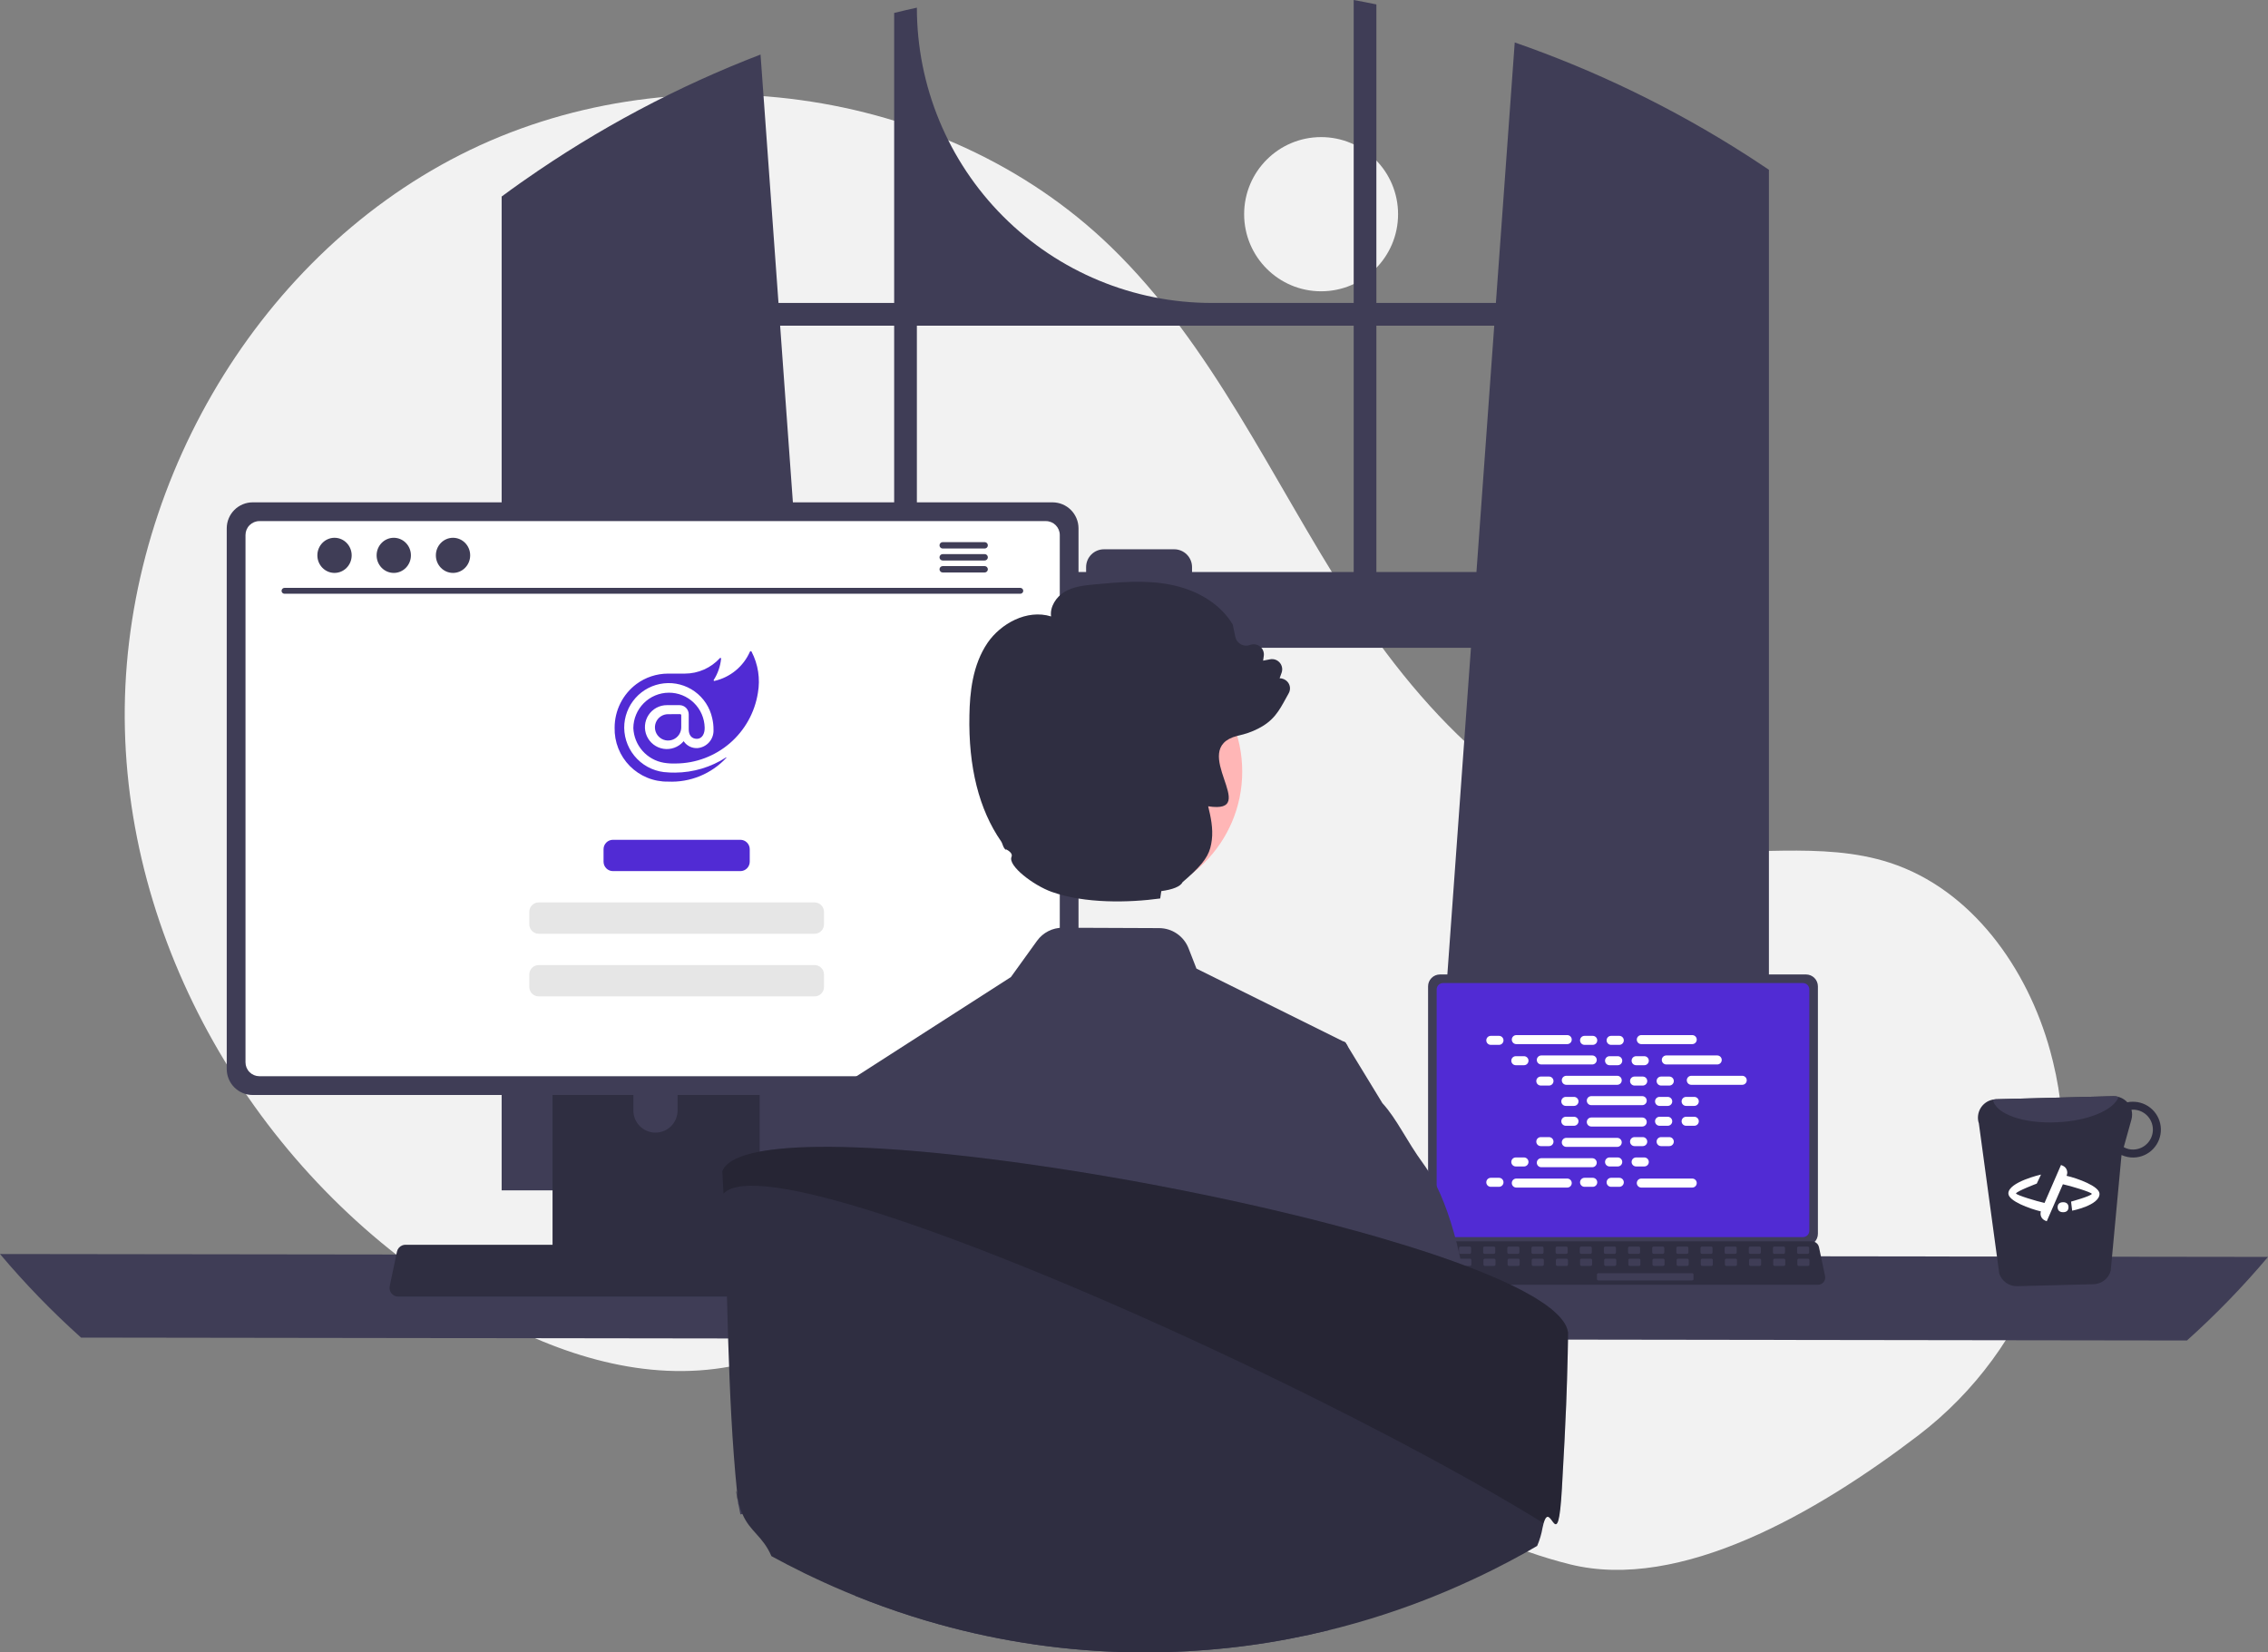 <svg width="700" height="510" viewBox="0 0 700 510" fill="none" xmlns="http://www.w3.org/2000/svg">
<rect x="0" y="0" width="700" height="510" fill="#808080" stroke="none"/>
<g clip-path="url(#clip0_1310_1755)">
<path d="M407.749 89.906C420.868 89.906 431.503 79.252 431.503 66.11C431.503 52.968 420.868 42.315 407.749 42.315C394.629 42.315 383.994 52.968 383.994 66.11C383.994 79.252 394.629 89.906 407.749 89.906Z" fill="#F2F2F2"/>
<path d="M592.02 443.065C627.328 416.125 644.193 370.855 633.635 327.67C633.373 326.597 633.096 325.526 632.804 324.458C625.805 298.824 608.488 274.461 583.25 266.27C562.059 259.392 538.928 264.681 516.82 261.946C473.422 256.577 439.775 221.402 416.101 184.572C392.427 147.743 374.232 106.517 342.774 76.091C290.921 25.938 206.335 15.14 142.044 47.786C77.753 80.432 36.8 152.859 38.547 225.043C40.294 297.226 83.071 366.238 145.194 402.853C168.016 416.304 194.412 425.833 220.68 422.499C243.473 419.606 264.184 407.337 286.87 403.695C322.537 397.968 357.977 414.123 388.827 432.948C419.676 451.772 449.475 474.086 484.531 482.813C518.571 491.287 560.742 466.93 592.02 443.065Z" fill="#F2F2F2"/>
<path d="M541.29 49.302C540.516 48.785 539.733 48.294 538.959 47.795C516.585 33.461 492.604 21.816 467.511 13.101L461.693 93.505H424.807V1.364C422.485 0.882 420.146 0.428 417.806 0V93.505H373.972C349.842 93.505 326.699 83.903 309.636 66.81C292.573 49.717 282.987 26.535 282.987 2.362V2.362C280.638 2.87 278.308 3.413 275.977 3.993V93.505H240.275L234.732 16.835C208.945 26.742 184.464 39.77 161.834 55.629C161.442 55.897 161.051 56.173 160.668 56.44C158.702 57.822 156.763 59.23 154.832 60.656V367.4H260.052L258.192 341.6L247.961 199.942H453.997L443.766 341.6L441.907 367.4H545.961V52.403C544.413 51.351 542.856 50.318 541.29 49.302ZM275.977 176.548H246.271L240.782 100.528H275.977V176.548ZM417.806 176.548H367.914V175.042C367.914 174.318 367.771 173.601 367.495 172.932C367.218 172.263 366.812 171.656 366.3 171.144C365.789 170.633 365.182 170.227 364.514 169.951C363.846 169.675 363.13 169.533 362.407 169.534H340.717C339.995 169.534 339.28 169.676 338.613 169.953C337.945 170.23 337.339 170.635 336.829 171.147C336.318 171.658 335.913 172.266 335.637 172.934C335.361 173.602 335.219 174.319 335.219 175.042V176.548H282.987V100.528H417.806V176.548ZM424.807 176.548V100.528H461.186L455.696 176.548H424.807Z" fill="#3F3D56"/>
<path d="M0 387.043C7.729 396.217 16.088 404.838 25.017 412.843L674.983 413.735C683.912 405.729 692.271 397.108 700 387.934L0 387.043Z" fill="#3F3D56"/>
<path d="M440.763 304.429V380.809C440.763 381.782 441.15 382.715 441.837 383.403C442.524 384.092 443.456 384.479 444.427 384.48H557.418C558.389 384.479 559.321 384.092 560.008 383.403C560.695 382.715 561.081 381.782 561.082 380.809V304.429C561.08 303.456 560.693 302.524 560.006 301.837C559.319 301.15 558.389 300.763 557.418 300.762H444.427C443.456 300.763 442.526 301.15 441.839 301.837C441.152 302.524 440.765 303.456 440.763 304.429Z" fill="#3F3D56"/>
<path d="M443.413 305.378V379.866C443.414 380.386 443.621 380.884 443.988 381.252C444.355 381.62 444.852 381.827 445.372 381.827H556.477C556.996 381.827 557.494 381.62 557.861 381.252C558.228 380.884 558.434 380.386 558.435 379.866V305.378C558.435 304.857 558.229 304.358 557.862 303.989C557.495 303.621 556.997 303.413 556.477 303.412H445.372C444.852 303.413 444.354 303.621 443.987 303.989C443.619 304.358 443.413 304.857 443.413 305.378Z" fill="#512BD4"/>
<path d="M438.4 395.705C438.607 395.965 438.87 396.175 439.17 396.318C439.469 396.462 439.797 396.536 440.129 396.534H561.115C561.446 396.533 561.773 396.459 562.071 396.316C562.37 396.174 562.633 395.966 562.841 395.709C563.05 395.451 563.198 395.15 563.276 394.828C563.354 394.506 563.359 394.171 563.291 393.846L561.413 384.91C561.335 384.546 561.168 384.206 560.926 383.923C560.684 383.64 560.375 383.423 560.027 383.29C559.775 383.191 559.507 383.14 559.237 383.141H442C441.729 383.14 441.461 383.191 441.21 383.29C440.862 383.423 440.553 383.64 440.311 383.923C440.069 384.206 439.901 384.546 439.823 384.91L437.945 393.846C437.879 394.171 437.885 394.506 437.963 394.827C438.042 395.149 438.191 395.449 438.4 395.705Z" fill="#2F2E41"/>
<path d="M555.086 386.988H557.944C558.184 386.988 558.378 386.794 558.378 386.553V385.184C558.378 384.943 558.184 384.749 557.944 384.749H555.086C554.846 384.749 554.652 384.943 554.652 385.184V386.553C554.652 386.794 554.846 386.988 555.086 386.988Z" fill="#3F3D56"/>
<path d="M547.633 386.988H550.49C550.73 386.988 550.925 386.794 550.925 386.553V385.184C550.925 384.943 550.73 384.749 550.49 384.749H547.633C547.393 384.749 547.198 384.943 547.198 385.184V386.553C547.198 386.794 547.393 386.988 547.633 386.988Z" fill="#3F3D56"/>
<path d="M540.181 386.988H543.038C543.278 386.988 543.473 386.794 543.473 386.553V385.184C543.473 384.943 543.278 384.749 543.038 384.749H540.181C539.941 384.749 539.746 384.943 539.746 385.184V386.553C539.746 386.794 539.941 386.988 540.181 386.988Z" fill="#3F3D56"/>
<path d="M532.728 386.988H535.585C535.825 386.988 536.02 386.794 536.02 386.553V385.184C536.02 384.943 535.825 384.749 535.585 384.749H532.728C532.488 384.749 532.293 384.943 532.293 385.184V386.553C532.293 386.794 532.488 386.988 532.728 386.988Z" fill="#3F3D56"/>
<path d="M525.275 386.988H528.133C528.373 386.988 528.567 386.794 528.567 386.553V385.184C528.567 384.943 528.373 384.749 528.133 384.749H525.275C525.036 384.749 524.841 384.943 524.841 385.184V386.553C524.841 386.794 525.036 386.988 525.275 386.988Z" fill="#3F3D56"/>
<path d="M517.822 386.988H520.68C520.92 386.988 521.114 386.794 521.114 386.553V385.184C521.114 384.943 520.92 384.749 520.68 384.749H517.822C517.582 384.749 517.388 384.943 517.388 385.184V386.553C517.388 386.794 517.582 386.988 517.822 386.988Z" fill="#3F3D56"/>
<path d="M510.37 386.988H513.228C513.468 386.988 513.662 386.794 513.662 386.553V385.184C513.662 384.943 513.468 384.749 513.228 384.749H510.37C510.13 384.749 509.936 384.943 509.936 385.184V386.553C509.936 386.794 510.13 386.988 510.37 386.988Z" fill="#3F3D56"/>
<path d="M502.917 386.988H505.775C506.015 386.988 506.209 386.794 506.209 386.553V385.184C506.209 384.943 506.015 384.749 505.775 384.749H502.917C502.677 384.749 502.483 384.943 502.483 385.184V386.553C502.483 386.794 502.677 386.988 502.917 386.988Z" fill="#3F3D56"/>
<path d="M495.465 386.988H498.323C498.562 386.988 498.757 386.794 498.757 386.553V385.184C498.757 384.943 498.562 384.749 498.323 384.749H495.465C495.225 384.749 495.031 384.943 495.031 385.184V386.553C495.031 386.794 495.225 386.988 495.465 386.988Z" fill="#3F3D56"/>
<path d="M488.012 386.988H490.869C491.109 386.988 491.304 386.794 491.304 386.553V385.184C491.304 384.943 491.109 384.749 490.869 384.749H488.012C487.772 384.749 487.577 384.943 487.577 385.184V386.553C487.577 386.794 487.772 386.988 488.012 386.988Z" fill="#3F3D56"/>
<path d="M480.56 386.988H483.417C483.657 386.988 483.852 386.794 483.852 386.553V385.184C483.852 384.943 483.657 384.749 483.417 384.749H480.56C480.32 384.749 480.125 384.943 480.125 385.184V386.553C480.125 386.794 480.32 386.988 480.56 386.988Z" fill="#3F3D56"/>
<path d="M473.106 386.988H475.964C476.204 386.988 476.398 386.794 476.398 386.553V385.184C476.398 384.943 476.204 384.749 475.964 384.749H473.106C472.867 384.749 472.672 384.943 472.672 385.184V386.553C472.672 386.794 472.867 386.988 473.106 386.988Z" fill="#3F3D56"/>
<path d="M465.653 386.988H468.511C468.751 386.988 468.945 386.794 468.945 386.553V385.184C468.945 384.943 468.751 384.749 468.511 384.749H465.653C465.413 384.749 465.219 384.943 465.219 385.184V386.553C465.219 386.794 465.413 386.988 465.653 386.988Z" fill="#3F3D56"/>
<path d="M458.201 386.988H461.059C461.299 386.988 461.493 386.794 461.493 386.553V385.184C461.493 384.943 461.299 384.749 461.059 384.749H458.201C457.961 384.749 457.767 384.943 457.767 385.184V386.553C457.767 386.794 457.961 386.988 458.201 386.988Z" fill="#3F3D56"/>
<path d="M450.749 386.988H453.607C453.847 386.988 454.041 386.794 454.041 386.553V385.184C454.041 384.943 453.847 384.749 453.607 384.749H450.749C450.509 384.749 450.315 384.943 450.315 385.184V386.553C450.315 386.794 450.509 386.988 450.749 386.988Z" fill="#3F3D56"/>
<path d="M443.296 386.988H446.154C446.393 386.988 446.588 386.794 446.588 386.553V385.184C446.588 384.943 446.393 384.749 446.154 384.749H443.296C443.056 384.749 442.862 384.943 442.862 385.184V386.553C442.862 386.794 443.056 386.988 443.296 386.988Z" fill="#3F3D56"/>
<path d="M555.174 390.723H558.031C558.271 390.723 558.466 390.528 558.466 390.288V388.918C558.466 388.678 558.271 388.483 558.031 388.483H555.174C554.934 388.483 554.739 388.678 554.739 388.918V390.288C554.739 390.528 554.934 390.723 555.174 390.723Z" fill="#3F3D56"/>
<path d="M547.721 390.723H550.578C550.818 390.723 551.013 390.528 551.013 390.288V388.918C551.013 388.678 550.818 388.483 550.578 388.483H547.721C547.481 388.483 547.286 388.678 547.286 388.918V390.288C547.286 390.528 547.481 390.723 547.721 390.723Z" fill="#3F3D56"/>
<path d="M540.269 390.723H543.126C543.366 390.723 543.561 390.528 543.561 390.288V388.918C543.561 388.678 543.366 388.483 543.126 388.483H540.269C540.029 388.483 539.834 388.678 539.834 388.918V390.288C539.834 390.528 540.029 390.723 540.269 390.723Z" fill="#3F3D56"/>
<path d="M532.815 390.723H535.673C535.913 390.723 536.107 390.528 536.107 390.288V388.918C536.107 388.678 535.913 388.483 535.673 388.483H532.815C532.576 388.483 532.381 388.678 532.381 388.918V390.288C532.381 390.528 532.576 390.723 532.815 390.723Z" fill="#3F3D56"/>
<path d="M525.363 390.723H528.221C528.461 390.723 528.655 390.528 528.655 390.288V388.918C528.655 388.678 528.461 388.483 528.221 388.483H525.363C525.123 388.483 524.929 388.678 524.929 388.918V390.288C524.929 390.528 525.123 390.723 525.363 390.723Z" fill="#3F3D56"/>
<path d="M517.91 390.723H520.768C521.008 390.723 521.202 390.528 521.202 390.288V388.918C521.202 388.678 521.008 388.483 520.768 388.483H517.91C517.67 388.483 517.476 388.678 517.476 388.918V390.288C517.476 390.528 517.67 390.723 517.91 390.723Z" fill="#3F3D56"/>
<path d="M510.458 390.723H513.316C513.556 390.723 513.75 390.528 513.75 390.288V388.918C513.75 388.678 513.556 388.483 513.316 388.483H510.458C510.218 388.483 510.024 388.678 510.024 388.918V390.288C510.024 390.528 510.218 390.723 510.458 390.723Z" fill="#3F3D56"/>
<path d="M503.005 390.723H505.863C506.102 390.723 506.297 390.528 506.297 390.288V388.918C506.297 388.678 506.102 388.483 505.863 388.483H503.005C502.765 388.483 502.571 388.678 502.571 388.918V390.288C502.571 390.528 502.765 390.723 503.005 390.723Z" fill="#3F3D56"/>
<path d="M495.553 390.723H498.41C498.65 390.723 498.845 390.528 498.845 390.288V388.918C498.845 388.678 498.65 388.483 498.41 388.483H495.553C495.313 388.483 495.118 388.678 495.118 388.918V390.288C495.118 390.528 495.313 390.723 495.553 390.723Z" fill="#3F3D56"/>
<path d="M488.1 390.723H490.957C491.197 390.723 491.392 390.528 491.392 390.288V388.918C491.392 388.678 491.197 388.483 490.957 388.483H488.1C487.86 388.483 487.665 388.678 487.665 388.918V390.288C487.665 390.528 487.86 390.723 488.1 390.723Z" fill="#3F3D56"/>
<path d="M480.647 390.723H483.505C483.745 390.723 483.939 390.528 483.939 390.288V388.918C483.939 388.678 483.745 388.483 483.505 388.483H480.647C480.408 388.483 480.213 388.678 480.213 388.918V390.288C480.213 390.528 480.408 390.723 480.647 390.723Z" fill="#3F3D56"/>
<path d="M473.194 390.723H476.052C476.292 390.723 476.486 390.528 476.486 390.288V388.918C476.486 388.678 476.292 388.483 476.052 388.483H473.194C472.954 388.483 472.76 388.678 472.76 388.918V390.288C472.76 390.528 472.954 390.723 473.194 390.723Z" fill="#3F3D56"/>
<path d="M465.742 390.723H468.6C468.84 390.723 469.034 390.528 469.034 390.288V388.918C469.034 388.678 468.84 388.483 468.6 388.483H465.742C465.502 388.483 465.308 388.678 465.308 388.918V390.288C465.308 390.528 465.502 390.723 465.742 390.723Z" fill="#3F3D56"/>
<path d="M458.289 390.723H461.147C461.387 390.723 461.581 390.528 461.581 390.288V388.918C461.581 388.678 461.387 388.483 461.147 388.483H458.289C458.049 388.483 457.855 388.678 457.855 388.918V390.288C457.855 390.528 458.049 390.723 458.289 390.723Z" fill="#3F3D56"/>
<path d="M450.837 390.723H453.695C453.934 390.723 454.129 390.528 454.129 390.288V388.918C454.129 388.678 453.934 388.483 453.695 388.483H450.837C450.597 388.483 450.403 388.678 450.403 388.918V390.288C450.403 390.528 450.597 390.723 450.837 390.723Z" fill="#3F3D56"/>
<path d="M443.384 390.723H446.241C446.481 390.723 446.676 390.528 446.676 390.288V388.918C446.676 388.678 446.481 388.483 446.241 388.483H443.384C443.144 388.483 442.949 388.678 442.949 388.918V390.288C442.949 390.528 443.144 390.723 443.384 390.723Z" fill="#3F3D56"/>
<path d="M493.317 395.201H522.259C522.499 395.201 522.693 395.006 522.693 394.766V393.397C522.693 393.156 522.499 392.961 522.259 392.961H493.317C493.077 392.961 492.883 393.156 492.883 393.397V394.766C492.883 395.006 493.077 395.201 493.317 395.201Z" fill="#3F3D56"/>
<path d="M462.653 319.709H460.123C459.356 319.709 458.734 320.332 458.734 321.1C458.734 321.869 459.356 322.491 460.123 322.491H462.653C463.42 322.491 464.042 321.869 464.042 321.1C464.042 320.332 463.42 319.709 462.653 319.709Z" fill="white"/>
<path d="M491.588 319.709H489.058C488.291 319.709 487.669 320.332 487.669 321.1C487.669 321.869 488.291 322.491 489.058 322.491H491.588C492.355 322.491 492.977 321.869 492.977 321.1C492.977 320.332 492.355 319.709 491.588 319.709Z" fill="white"/>
<path d="M499.786 319.709H497.256C496.489 319.709 495.867 320.332 495.867 321.1C495.867 321.869 496.489 322.491 497.256 322.491H499.786C500.553 322.491 501.175 321.869 501.175 321.1C501.175 320.332 500.553 319.709 499.786 319.709Z" fill="white"/>
<path d="M483.718 319.477H467.994C467.227 319.477 466.605 320.099 466.605 320.868C466.605 321.636 467.227 322.259 467.994 322.259H483.718C484.485 322.259 485.107 321.636 485.107 320.868C485.107 320.099 484.485 319.477 483.718 319.477Z" fill="white"/>
<path d="M522.297 319.477H506.573C505.806 319.477 505.185 320.099 505.185 320.868C505.185 321.636 505.806 322.259 506.573 322.259H522.297C523.064 322.259 523.686 321.636 523.686 320.868C523.686 320.099 523.064 319.477 522.297 319.477Z" fill="white"/>
<path d="M470.369 325.988H467.839C467.072 325.988 466.45 326.611 466.45 327.38C466.45 328.148 467.072 328.771 467.839 328.771H470.369C471.136 328.771 471.758 328.148 471.758 327.38C471.758 326.611 471.136 325.988 470.369 325.988Z" fill="white"/>
<path d="M499.304 325.988H496.774C496.007 325.988 495.385 326.611 495.385 327.38C495.385 328.148 496.007 328.771 496.774 328.771H499.304C500.071 328.771 500.692 328.148 500.692 327.38C500.692 326.611 500.071 325.988 499.304 325.988Z" fill="white"/>
<path d="M507.502 325.988H504.972C504.205 325.988 503.583 326.611 503.583 327.38C503.583 328.148 504.205 328.771 504.972 328.771H507.502C508.269 328.771 508.891 328.148 508.891 327.38C508.891 326.611 508.269 325.988 507.502 325.988Z" fill="white"/>
<path d="M491.434 325.758H475.71C474.943 325.758 474.321 326.381 474.321 327.149C474.321 327.917 474.943 328.54 475.71 328.54H491.434C492.201 328.54 492.823 327.917 492.823 327.149C492.823 326.381 492.201 325.758 491.434 325.758Z" fill="white"/>
<path d="M530.013 325.758H514.289C513.522 325.758 512.9 326.381 512.9 327.149C512.9 327.917 513.522 328.54 514.289 328.54H530.013C530.78 328.54 531.402 327.917 531.402 327.149C531.402 326.381 530.78 325.758 530.013 325.758Z" fill="white"/>
<path d="M478.086 332.27H475.556C474.789 332.27 474.167 332.892 474.167 333.661C474.167 334.429 474.789 335.052 475.556 335.052H478.086C478.853 335.052 479.475 334.429 479.475 333.661C479.475 332.892 478.853 332.27 478.086 332.27Z" fill="white"/>
<path d="M507.019 332.27H504.489C503.722 332.27 503.101 332.892 503.101 333.661C503.101 334.429 503.722 335.052 504.489 335.052H507.019C507.786 335.052 508.408 334.429 508.408 333.661C508.408 332.892 507.786 332.27 507.019 332.27Z" fill="white"/>
<path d="M515.218 332.27H512.688C511.921 332.27 511.299 332.892 511.299 333.661C511.299 334.429 511.921 335.052 512.688 335.052H515.218C515.985 335.052 516.606 334.429 516.606 333.661C516.606 332.892 515.985 332.27 515.218 332.27Z" fill="white"/>
<path d="M499.15 332.037H483.426C482.659 332.037 482.037 332.66 482.037 333.428C482.037 334.197 482.659 334.82 483.426 334.82H499.15C499.917 334.82 500.538 334.197 500.538 333.428C500.538 332.66 499.917 332.037 499.15 332.037Z" fill="white"/>
<path d="M537.729 332.037H522.005C521.238 332.037 520.616 332.66 520.616 333.428C520.616 334.197 521.238 334.82 522.005 334.82H537.729C538.496 334.82 539.118 334.197 539.118 333.428C539.118 332.66 538.496 332.037 537.729 332.037Z" fill="white"/>
<path d="M485.802 338.549H483.272C482.505 338.549 481.883 339.172 481.883 339.94C481.883 340.708 482.505 341.331 483.272 341.331H485.802C486.569 341.331 487.19 340.708 487.19 339.94C487.19 339.172 486.569 338.549 485.802 338.549Z" fill="white"/>
<path d="M514.735 338.549H512.205C511.438 338.549 510.816 339.172 510.816 339.94C510.816 340.708 511.438 341.331 512.205 341.331H514.735C515.502 341.331 516.124 340.708 516.124 339.94C516.124 339.172 515.502 338.549 514.735 338.549Z" fill="white"/>
<path d="M522.933 338.549H520.403C519.636 338.549 519.015 339.172 519.015 339.94C519.015 340.708 519.636 341.331 520.403 341.331H522.933C523.7 341.331 524.322 340.708 524.322 339.94C524.322 339.172 523.7 338.549 522.933 338.549Z" fill="white"/>
<path d="M506.866 338.316H491.142C490.375 338.316 489.753 338.939 489.753 339.708C489.753 340.476 490.375 341.099 491.142 341.099H506.866C507.633 341.099 508.254 340.476 508.254 339.708C508.254 338.939 507.633 338.316 506.866 338.316Z" fill="white"/>
<path d="M491.588 363.521H489.058C488.291 363.521 487.669 364.144 487.669 364.913C487.669 365.681 488.291 366.304 489.058 366.304H491.588C492.355 366.304 492.977 365.681 492.977 364.913C492.977 364.144 492.355 363.521 491.588 363.521Z" fill="white"/>
<path d="M499.786 363.521H497.256C496.489 363.521 495.867 364.144 495.867 364.913C495.867 365.681 496.489 366.304 497.256 366.304H499.786C500.553 366.304 501.175 365.681 501.175 364.913C501.175 364.144 500.553 363.521 499.786 363.521Z" fill="white"/>
<path d="M522.297 363.754H506.573C505.806 363.754 505.185 364.377 505.185 365.145C505.185 365.914 505.806 366.536 506.573 366.536H522.297C523.064 366.536 523.686 365.914 523.686 365.145C523.686 364.377 523.064 363.754 522.297 363.754Z" fill="white"/>
<path d="M462.653 363.521H460.123C459.356 363.521 458.734 364.144 458.734 364.913C458.734 365.681 459.356 366.304 460.123 366.304H462.653C463.42 366.304 464.042 365.681 464.042 364.913C464.042 364.144 463.42 363.521 462.653 363.521Z" fill="white"/>
<path d="M483.718 363.754H467.994C467.227 363.754 466.605 364.377 466.605 365.145C466.605 365.914 467.227 366.536 467.994 366.536H483.718C484.485 366.536 485.107 365.914 485.107 365.145C485.107 364.377 484.485 363.754 483.718 363.754Z" fill="white"/>
<path d="M470.369 357.24H467.839C467.072 357.24 466.45 357.863 466.45 358.631C466.45 359.4 467.072 360.023 467.839 360.023H470.369C471.136 360.023 471.758 359.4 471.758 358.631C471.758 357.863 471.136 357.24 470.369 357.24Z" fill="white"/>
<path d="M499.304 357.24H496.774C496.007 357.24 495.385 357.863 495.385 358.631C495.385 359.4 496.007 360.023 496.774 360.023H499.304C500.071 360.023 500.692 359.4 500.692 358.631C500.692 357.863 500.071 357.24 499.304 357.24Z" fill="white"/>
<path d="M507.502 357.24H504.972C504.205 357.24 503.583 357.863 503.583 358.631C503.583 359.4 504.205 360.023 504.972 360.023H507.502C508.269 360.023 508.891 359.4 508.891 358.631C508.891 357.863 508.269 357.24 507.502 357.24Z" fill="white"/>
<path d="M491.434 357.473H475.71C474.943 357.473 474.321 358.096 474.321 358.864C474.321 359.632 474.943 360.255 475.71 360.255H491.434C492.201 360.255 492.823 359.632 492.823 358.864C492.823 358.096 492.201 357.473 491.434 357.473Z" fill="white"/>
<path d="M478.086 350.961H475.556C474.789 350.961 474.167 351.584 474.167 352.352C474.167 353.121 474.789 353.743 475.556 353.743H478.086C478.853 353.743 479.475 353.121 479.475 352.352C479.475 351.584 478.853 350.961 478.086 350.961Z" fill="white"/>
<path d="M507.019 350.961H504.489C503.722 350.961 503.101 351.584 503.101 352.352C503.101 353.121 503.722 353.743 504.489 353.743H507.019C507.786 353.743 508.408 353.121 508.408 352.352C508.408 351.584 507.786 350.961 507.019 350.961Z" fill="white"/>
<path d="M515.218 350.961H512.688C511.921 350.961 511.299 351.584 511.299 352.352C511.299 353.121 511.921 353.743 512.688 353.743H515.218C515.985 353.743 516.606 353.121 516.606 352.352C516.606 351.584 515.985 350.961 515.218 350.961Z" fill="white"/>
<path d="M499.15 351.193H483.426C482.659 351.193 482.037 351.816 482.037 352.585C482.037 353.353 482.659 353.976 483.426 353.976H499.15C499.917 353.976 500.538 353.353 500.538 352.585C500.538 351.816 499.917 351.193 499.15 351.193Z" fill="white"/>
<path d="M485.802 344.682H483.272C482.505 344.682 481.883 345.305 481.883 346.073C481.883 346.841 482.505 347.464 483.272 347.464H485.802C486.569 347.464 487.19 346.841 487.19 346.073C487.19 345.305 486.569 344.682 485.802 344.682Z" fill="white"/>
<path d="M514.735 344.682H512.205C511.438 344.682 510.816 345.305 510.816 346.073C510.816 346.841 511.438 347.464 512.205 347.464H514.735C515.502 347.464 516.124 346.841 516.124 346.073C516.124 345.305 515.502 344.682 514.735 344.682Z" fill="white"/>
<path d="M522.933 344.682H520.403C519.636 344.682 519.015 345.305 519.015 346.073C519.015 346.841 519.636 347.464 520.403 347.464H522.933C523.7 347.464 524.322 346.841 524.322 346.073C524.322 345.305 523.7 344.682 522.933 344.682Z" fill="white"/>
<path d="M506.866 344.912H491.142C490.375 344.912 489.753 345.535 489.753 346.303C489.753 347.072 490.375 347.695 491.142 347.695H506.866C507.633 347.695 508.254 347.072 508.254 346.303C508.254 345.535 507.633 344.912 506.866 344.912Z" fill="white"/>
<path d="M170.538 300.765V392.168H234.46V300.765C234.461 300.108 234.252 299.468 233.863 298.938C233.473 298.409 232.925 298.018 232.298 297.824C232.003 297.727 231.693 297.678 231.382 297.682H173.625C173.22 297.681 172.819 297.76 172.445 297.915C172.071 298.069 171.73 298.296 171.444 298.583C171.157 298.869 170.929 299.209 170.774 299.584C170.619 299.958 170.538 300.36 170.538 300.765ZM195.484 332.171C195.501 330.37 196.227 328.647 197.505 327.379C198.783 326.111 200.509 325.399 202.308 325.399C204.107 325.399 205.833 326.111 207.111 327.379C208.388 328.647 209.115 330.37 209.131 332.171V342.777C209.122 344.584 208.399 346.313 207.121 347.588C205.842 348.862 204.111 349.578 202.308 349.578C200.504 349.578 198.774 348.862 197.495 347.588C196.216 346.313 195.493 344.584 195.484 342.777V332.171Z" fill="#2F2E41"/>
<path d="M170.343 389.244V398.058C170.344 398.515 170.525 398.952 170.847 399.276C171.168 399.6 171.604 399.783 172.06 399.787H232.939C233.395 399.785 233.832 399.602 234.154 399.278C234.476 398.954 234.656 398.515 234.656 398.058V389.244H170.343Z" fill="#3F3D56"/>
<path d="M69.981 163.057V329.944C69.982 332.071 70.826 334.11 72.328 335.614C73.829 337.118 75.864 337.963 77.987 337.965H324.867C326.99 337.963 329.026 337.118 330.527 335.614C332.028 334.11 332.872 332.071 332.874 329.944V163.057C332.869 160.932 332.024 158.896 330.523 157.394C329.022 155.892 326.988 155.048 324.867 155.045H77.987C75.866 155.048 73.832 155.892 72.332 157.394C70.831 158.896 69.986 160.932 69.981 163.057Z" fill="#3F3D56"/>
<path d="M75.772 165.132V327.884C75.774 329.02 76.226 330.109 77.028 330.913C77.83 331.716 78.917 332.168 80.052 332.17H322.812C323.947 332.168 325.034 331.716 325.836 330.913C326.638 330.109 327.09 329.02 327.092 327.884V165.132C327.092 163.994 326.641 162.903 325.839 162.097C325.037 161.292 323.948 160.838 322.812 160.836H80.052C78.916 160.838 77.828 161.292 77.025 162.097C76.223 162.903 75.773 163.994 75.772 165.132Z" fill="white"/>
<g clip-path="url(#clip1_1310_1755)">
<path d="M233.915 213.876C232.952 219.917 229.88 225.42 225.245 229.407C220.61 233.393 214.713 235.604 208.603 235.646C207.366 235.694 206.126 235.618 204.903 235.421C202.346 234.987 200.015 233.687 198.299 231.74C196.583 229.793 195.586 227.315 195.474 224.721C195.499 221.828 196.66 219.061 198.705 217.017C200.75 214.973 203.516 213.816 206.406 213.795C209.296 213.775 212.078 214.893 214.152 216.908C216.226 218.922 217.425 221.673 217.492 224.565C217.538 226.392 216.747 227.995 215.122 228.041C213.386 228.041 212.573 226.801 212.573 225.13V220.486C212.573 219.735 212.277 219.014 211.749 218.48C211.221 217.947 210.503 217.644 209.753 217.638H205.864C204.733 217.631 203.618 217.907 202.621 218.442C201.624 218.976 200.777 219.753 200.157 220.7C199.537 221.647 199.164 222.735 199.072 223.863C198.98 224.992 199.172 226.126 199.63 227.161C200.089 228.196 200.799 229.1 201.696 229.789C202.593 230.479 203.648 230.933 204.766 231.109C205.883 231.285 207.027 231.178 208.092 230.797C209.157 230.417 210.11 229.775 210.864 228.931L211 228.728L211.136 228.953C211.604 229.589 212.222 230.1 212.934 230.44C213.646 230.779 214.432 230.937 215.22 230.9C216.624 230.798 217.933 230.15 218.868 229.095C219.802 228.039 220.287 226.66 220.219 225.252C220.233 224.043 220.098 222.838 219.817 221.662C219.096 218.342 217.172 215.406 214.417 213.421C211.662 211.436 208.271 210.543 204.897 210.913C201.523 211.283 198.405 212.89 196.145 215.425C193.884 217.96 192.641 221.242 192.655 224.641C192.698 228.244 194.135 231.69 196.663 234.254C199.191 236.819 202.614 238.303 206.212 238.394C206.212 238.394 207.231 238.487 208.379 238.46C213.96 238.425 219.414 236.796 224.102 233.764C224.169 233.718 224.236 233.811 224.192 233.878C221.909 236.339 219.118 238.273 216.013 239.544C212.908 240.815 209.564 241.394 206.213 241.239C204.022 241.278 201.846 240.874 199.816 240.048C197.785 239.223 195.943 237.995 194.4 236.438C192.857 234.88 191.645 233.026 190.837 230.987C190.029 228.948 189.643 226.766 189.7 224.574C189.701 221.959 190.311 219.381 191.482 217.044C192.653 214.707 194.352 212.676 196.444 211.112C199.256 209.039 202.654 207.916 206.146 207.905H211.365C213.404 207.904 215.42 207.477 217.285 206.653C219.15 205.829 220.823 204.625 222.198 203.117C222.227 203.085 222.266 203.063 222.308 203.054C222.351 203.045 222.395 203.049 222.435 203.067C222.474 203.084 222.508 203.114 222.53 203.151C222.552 203.189 222.562 203.232 222.559 203.276C222.337 205.624 221.556 207.885 220.281 209.869C220.262 209.903 220.254 209.943 220.257 209.982C220.26 210.021 220.274 210.058 220.298 210.09C220.322 210.121 220.354 210.144 220.391 210.157C220.428 210.171 220.468 210.173 220.506 210.164C222.915 209.619 225.163 208.515 227.069 206.942C228.974 205.369 230.484 203.37 231.478 201.106C231.503 201.066 231.538 201.032 231.579 201.008C231.621 200.985 231.668 200.973 231.715 200.973C231.763 200.973 231.81 200.985 231.852 201.008C231.893 201.032 231.928 201.066 231.953 201.106C233.998 205.029 234.688 209.519 233.915 213.876ZM206.199 220.428C205.396 220.427 204.611 220.666 203.943 221.112C203.275 221.559 202.755 222.193 202.448 222.936C202.14 223.679 202.06 224.496 202.217 225.284C202.373 226.073 202.76 226.797 203.328 227.366C203.895 227.934 204.619 228.321 205.406 228.478C206.194 228.635 207.01 228.554 207.752 228.247C208.494 227.939 209.128 227.418 209.574 226.75C210.02 226.081 210.258 225.295 210.258 224.491V220.697C210.254 220.625 210.224 220.556 210.172 220.505C210.121 220.453 210.053 220.423 209.98 220.419L206.199 220.428Z" fill="#512BD4"/>
</g>
<path d="M120.824 399.19C121.071 399.501 121.385 399.751 121.743 399.922C122.1 400.094 122.492 400.182 122.888 400.18H267.315C267.71 400.179 268.1 400.09 268.456 399.92C268.813 399.75 269.127 399.502 269.376 399.194C269.625 398.887 269.802 398.528 269.895 398.144C269.988 397.759 269.994 397.359 269.913 396.971L267.671 386.304C267.578 385.868 267.378 385.464 267.089 385.126C266.8 384.788 266.431 384.528 266.016 384.37C265.716 384.252 265.396 384.191 265.073 384.191H125.121C124.798 384.191 124.479 384.252 124.178 384.37C123.763 384.528 123.394 384.788 123.105 385.126C122.816 385.464 122.616 385.868 122.523 386.304L120.281 396.971C120.202 397.358 120.209 397.758 120.303 398.142C120.397 398.526 120.575 398.884 120.824 399.19Z" fill="#2F2E41"/>
<path d="M314.934 183.258H87.784C87.548 183.253 87.323 183.155 87.158 182.986C86.993 182.817 86.9 182.589 86.9 182.353C86.9 182.116 86.993 181.889 87.158 181.719C87.323 181.55 87.548 181.453 87.784 181.447H314.934C315.17 181.453 315.395 181.55 315.56 181.719C315.725 181.889 315.818 182.116 315.818 182.353C315.818 182.589 315.725 182.817 315.56 182.986C315.395 183.155 315.17 183.253 314.934 183.258Z" fill="#3F3D56"/>
<path d="M103.246 176.827C106.17 176.827 108.54 174.4 108.54 171.406C108.54 168.412 106.17 165.984 103.246 165.984C100.322 165.984 97.952 168.412 97.952 171.406C97.952 174.4 100.322 176.827 103.246 176.827Z" fill="#3F3D56"/>
<path d="M121.534 176.827C124.458 176.827 126.828 174.4 126.828 171.406C126.828 168.412 124.458 165.984 121.534 165.984C118.61 165.984 116.24 168.412 116.24 171.406C116.24 174.4 118.61 176.827 121.534 176.827Z" fill="#3F3D56"/>
<path d="M139.821 176.827C142.745 176.827 145.115 174.4 145.115 171.406C145.115 168.412 142.745 165.984 139.821 165.984C136.897 165.984 134.527 168.412 134.527 171.406C134.527 174.4 136.897 176.827 139.821 176.827Z" fill="#3F3D56"/>
<path d="M303.921 167.324H290.932C290.675 167.33 290.431 167.437 290.252 167.621C290.072 167.805 289.972 168.052 289.972 168.309C289.972 168.567 290.072 168.814 290.252 168.998C290.431 169.182 290.675 169.289 290.932 169.295H303.921C304.179 169.291 304.426 169.186 304.607 169.001C304.789 168.817 304.89 168.568 304.89 168.309C304.89 168.051 304.789 167.802 304.607 167.618C304.426 167.433 304.179 167.328 303.921 167.324Z" fill="#3F3D56"/>
<path d="M303.921 171.023H290.932C290.675 171.029 290.431 171.135 290.251 171.32C290.071 171.504 289.971 171.751 289.971 172.009C289.971 172.266 290.071 172.514 290.251 172.698C290.431 172.882 290.675 172.988 290.932 172.994H303.921C304.18 172.991 304.427 172.886 304.609 172.701C304.791 172.517 304.893 172.268 304.893 172.009C304.893 171.749 304.791 171.501 304.609 171.316C304.427 171.132 304.18 171.027 303.921 171.023Z" fill="#3F3D56"/>
<path d="M303.921 174.723H290.932C290.675 174.729 290.431 174.835 290.252 175.019C290.072 175.203 289.972 175.45 289.972 175.708C289.972 175.965 290.072 176.212 290.252 176.397C290.431 176.581 290.675 176.687 290.932 176.693H303.921C304.179 176.689 304.426 176.584 304.607 176.4C304.789 176.215 304.89 175.967 304.89 175.708C304.89 175.449 304.789 175.2 304.607 175.016C304.426 174.832 304.179 174.726 303.921 174.723Z" fill="#3F3D56"/>
<path d="M617.063 393.113C617.455 394.256 618.198 395.245 619.187 395.939C620.175 396.632 621.357 396.994 622.564 396.973L646.132 396.365C647.348 396.341 648.523 395.924 649.482 395.176C650.441 394.428 651.132 393.389 651.453 392.215L654.788 356.489C655.972 357.026 657.26 357.291 658.559 357.265C659.687 357.236 660.799 356.986 661.831 356.527C662.862 356.068 663.794 355.41 664.571 354.591C665.349 353.771 665.958 352.807 666.364 351.751C666.77 350.696 666.964 349.571 666.936 348.441C666.907 347.311 666.657 346.197 666.199 345.163C665.741 344.13 665.084 343.197 664.266 342.418C663.448 341.639 662.485 341.028 661.432 340.622C660.379 340.216 659.256 340.021 658.127 340.05C657.608 340.048 657.09 340.102 656.583 340.21C656.031 339.612 655.36 339.136 654.613 338.813C653.866 338.491 653.06 338.328 652.247 338.336L615.993 339.274C615.692 339.285 615.393 339.322 615.098 339.385C614.303 339.534 613.549 339.851 612.887 340.316C612.224 340.781 611.669 341.382 611.258 342.08C610.848 342.778 610.591 343.556 610.505 344.362C610.42 345.167 610.508 345.982 610.763 346.751L617.063 393.113ZM655.472 354.063L657.846 345.549C658.116 344.566 658.122 343.529 657.864 342.542C657.979 342.542 658.081 342.487 658.196 342.487C659.823 342.453 661.397 343.067 662.573 344.194C663.749 345.321 664.431 346.87 664.469 348.5C664.507 350.13 663.898 351.708 662.776 352.89C661.654 354.071 660.111 354.758 658.484 354.801C657.432 354.833 656.39 354.578 655.472 354.063Z" fill="#2F2E41"/>
<path d="M637.821 362.899L637.856 362.815C638.099 362.255 638.109 361.621 637.883 361.054C637.656 360.487 637.212 360.032 636.649 359.79L636.115 359.562L631.024 371.282C628.711 370.781 622.437 368.905 622.213 368.351C622.495 367.64 628.629 365.31 628.629 365.31L629.944 362.52C629.944 362.52 619.865 364.808 619.865 368.356C619.865 370.689 626.481 373.082 629.899 373.897C629.725 374.441 629.76 375.03 629.998 375.55C630.236 376.069 630.66 376.482 631.187 376.708L631.713 376.938L636.693 365.514C638.865 365.963 645.412 367.923 645.633 368.476C645.349 369.187 639.218 370.869 639.218 370.869L639.559 373.67C639.559 373.67 648 372.019 648 368.471C647.984 366.107 641.195 363.68 637.821 362.899Z" fill="white"/>
<path d="M636.767 371.059C635.687 371.059 635.071 371.615 635.071 372.592C635.071 373.569 635.687 374.144 636.767 374.144C637.848 374.144 638.426 373.569 638.426 372.592C638.426 371.615 637.827 371.059 636.767 371.059Z" fill="white"/>
<path d="M615.098 339.384C615.87 343.808 624.554 346.918 634.996 346.378C644.597 345.935 652.448 342.557 653.887 338.554C653.354 338.397 652.801 338.323 652.246 338.335L615.992 339.273C615.691 339.284 615.392 339.321 615.098 339.384Z" fill="#3F3D56"/>
<path d="M228.499 259.199H189.184C187.58 259.199 186.28 260.502 186.28 262.108V265.956C186.28 267.563 187.58 268.865 189.184 268.865H228.499C230.103 268.865 231.403 267.563 231.403 265.956V262.108C231.403 260.502 230.103 259.199 228.499 259.199Z" fill="#512BD4"/>
<path d="M251.415 278.529H166.268C164.664 278.529 163.364 279.832 163.364 281.438V285.286C163.364 286.893 164.664 288.195 166.268 288.195H251.415C253.019 288.195 254.319 286.893 254.319 285.286V281.438C254.319 279.832 253.019 278.529 251.415 278.529Z" fill="#E6E6E6"/>
<path d="M251.415 297.861H166.268C164.664 297.861 163.364 299.164 163.364 300.77V304.618C163.364 306.225 164.664 307.527 166.268 307.527H251.415C253.019 307.527 254.319 306.225 254.319 304.618V300.77C254.319 299.164 253.019 297.861 251.415 297.861Z" fill="#E6E6E6"/>
<path d="M258.633 335.847L258.826 336.457L258.836 336.478L264.641 354.157L271.319 374.531L283.883 412.819L284.005 418.766V418.786L284.939 466.63L282.351 473.117L285.264 483.751C285.264 483.751 283.924 467.676 276.738 476.907C272.669 482.153 267.909 487.521 264.002 492.554C269.695 494.862 275.48 496.949 281.356 498.817C282.625 499.223 283.904 499.61 285.182 499.996C285.456 500.077 285.73 500.158 286.004 500.24C305.483 506.01 325.621 509.253 345.924 509.888C346.979 509.918 348.014 509.939 349.019 509.959C349.374 509.969 349.719 509.979 350.064 509.979C351.201 509.99 352.328 510 353.464 510C355.758 510 358.041 509.966 360.315 509.898C377.141 509.423 393.869 507.157 410.217 503.137C410.105 496.377 409.801 488.477 409.364 480.039C409.161 475.901 404.605 471.418 404.331 467.087C404.138 463.833 408.228 460.773 408.015 457.469C406.634 437.126 404.909 444.935 403.63 430.529C403.498 429.116 403.377 427.764 403.265 426.472C402.443 417.221 401.875 411.436 401.875 411.436L407.335 376.961L415.911 322.834L415.251 321.746L414.51 321.38L369.276 298.953L366.82 292.649C366.105 290.834 364.863 289.274 363.255 288.17C361.647 287.067 359.747 286.471 357.798 286.458L328.001 286.336C326.454 286.329 324.929 286.692 323.55 287.394C322.171 288.095 320.98 289.117 320.074 290.372L312.006 301.566L258.633 335.847Z" fill="#3F3D56"/>
<path d="M290.755 404.3L284.006 418.767L279.398 428.649L271.472 470.22L267.504 474.439L264.104 459.503L228.519 467.418C227.352 460.922 228.207 467.638 227.486 460.511C227.689 460.308 227.902 460.104 228.116 459.901C228.684 459.372 229.161 458.874 229.151 458.396C228.745 433.814 229.963 391.978 240.132 366.633C241.725 362.494 243.825 358.571 246.384 354.951C246.587 354.677 246.779 354.402 246.972 354.128C251.661 347.55 254.625 341.074 258.826 336.468V336.458C258.852 336.437 258.876 336.413 258.897 336.387C258.913 336.38 258.926 336.369 258.938 336.357L287.801 321.025L289.04 355.876L289.922 380.927L290.755 404.3Z" fill="#3F3D56"/>
<path d="M394.831 408.409L403.261 426.478L406.204 432.771L414.128 474.338L418.083 478.547L421.491 463.615L423.092 463.286L451.969 457.295L460.386 484.072C462.283 480.906 463.03 477.181 462.501 473.526C461.973 469.871 460.2 466.512 457.484 464.015C456.91 463.494 456.431 462.987 456.444 462.507C456.923 433.594 455.158 380.798 439.214 359.068C434.15 352.172 431.112 345.304 426.691 340.506C426.678 340.492 426.678 340.478 426.664 340.478L415.907 322.834L415.25 321.751L414.511 321.381L394.831 408.409Z" fill="#3F3D56"/>
<path d="M343.761 277.841C365.654 277.841 383.402 260.062 383.402 238.131C383.402 216.199 365.654 198.42 343.761 198.42C321.867 198.42 304.119 216.199 304.119 238.131C304.119 260.062 321.867 277.841 343.761 277.841Z" fill="#FFB6B6"/>
<path d="M397.34 210.394C397.033 210.065 396.663 209.802 396.252 209.619C395.84 209.437 395.397 209.34 394.947 209.333L395.543 207.676C395.738 207.154 395.79 206.589 395.695 206.04C395.6 205.491 395.362 204.977 395.003 204.551C394.645 204.124 394.179 203.801 393.655 203.614C393.131 203.428 392.567 203.384 392.02 203.487L389.849 203.906L390.054 202.453C390.133 201.912 390.069 201.36 389.87 200.851C389.671 200.342 389.343 199.894 388.918 199.55C388.494 199.207 387.987 198.98 387.448 198.892C386.91 198.804 386.357 198.858 385.846 199.049C385.381 199.232 384.88 199.309 384.382 199.274C383.883 199.238 383.398 199.091 382.963 198.844C382.527 198.604 382.148 198.272 381.853 197.87C381.558 197.468 381.354 197.007 381.255 196.518L380.499 192.864L380.419 192.668C376.736 186.518 369.654 182.045 360.989 180.405C353.276 178.934 345.367 179.683 337.742 180.387C334.717 180.672 331.301 180.993 328.454 182.74C326.034 184.237 323.988 187.231 324.406 190.253C316.889 187.944 308.828 192.552 304.834 198.363C300.101 205.278 299.327 213.941 299.202 220.714C298.864 236.738 302.165 249.848 308.989 259.687C309.487 260.4 309.611 261.888 310.599 262.387L310.394 262.057C311.497 262.61 312.618 263.501 312.2 264.454C310.999 267.199 318.979 273.269 324.602 275.274C334.86 278.937 348.498 278.625 358.089 277.306L358.427 275.033C361.888 274.561 364.325 273.661 365.01 272.253C366.22 271.219 367.252 270.292 368.151 269.436L368.16 269.427C368.177 269.41 368.213 269.383 368.231 269.365C372.563 265.203 373.569 262.833 374.022 259.223C374.458 255.685 373.684 252.094 372.893 248.858C389.565 251.443 366.327 231.07 381.86 227.131C382.038 227.076 382.22 227.031 382.403 226.997C382.857 226.89 383.31 226.783 383.746 226.658C385.848 226.087 387.86 225.226 389.725 224.101C394.066 221.454 395.499 217.942 397.741 213.986C398.064 213.422 398.2 212.77 398.128 212.124C398.056 211.478 397.78 210.872 397.34 210.394Z" fill="#2F2E41"/>
<path d="M483.967 411.236C483.958 412.796 483.94 414.979 483.869 417.679C483.86 418.054 483.851 418.437 483.842 418.829C483.727 423.793 483.611 427.955 483.424 432.58C483.415 432.901 483.406 433.213 483.389 433.534C483.139 439.986 482.748 447.499 482.072 459.397C480.818 481.374 478.629 462.418 476.431 470.127C476.325 470.51 476.209 470.965 476.102 471.499C475.77 473.439 475.208 475.333 474.43 477.141C473.264 477.836 472.063 478.504 470.88 479.173C467.508 481.053 464.083 482.862 460.631 484.582C458.692 485.545 456.743 486.489 454.786 487.398C454.475 487.541 454.172 487.684 453.87 487.817C443.847 492.461 433.518 496.41 422.954 499.635C420.89 500.259 418.835 500.865 416.753 501.426C414.583 502.032 412.412 502.602 410.214 503.137C393.867 507.157 377.139 509.425 360.313 509.901C358.045 509.973 355.758 509.999 353.463 509.999C352.324 509.999 351.203 509.991 350.065 509.982C349.718 509.982 349.371 509.973 349.024 509.964C348.018 509.937 346.977 509.919 345.928 509.892C325.625 509.258 305.487 506.014 286.009 500.241L285.182 500C283.901 499.608 282.629 499.225 281.356 498.815C275.485 496.952 269.699 494.867 263.999 492.559C259.649 490.803 255.349 488.919 251.099 486.908C251.06 486.898 251.024 486.88 250.992 486.855C250.103 486.445 249.204 486.017 248.315 485.58C248.199 485.518 248.074 485.456 247.95 485.393C244.631 483.771 241.348 482.072 238.101 480.296C235.37 474.012 231.527 472.809 229.142 467.284C228.448 465.642 227.947 463.926 227.648 462.168C227.648 462.151 227.639 462.133 227.639 462.106C227.888 465.421 226.58 456.224 227.63 462.07C227.621 461.963 227.612 461.847 227.603 461.714C227.577 461.393 227.541 461.001 227.488 460.511C224.436 430.664 224.632 396.531 223.306 368.404C223.217 366.586 223.125 364.846 223.031 363.182C223.004 362.629 222.968 362.086 222.933 361.551C222.995 361.391 223.066 361.221 223.146 361.061C223.163 361.015 223.184 360.97 223.208 360.927C223.235 360.872 223.264 360.818 223.297 360.767C223.315 360.74 223.342 360.704 223.36 360.678C223.373 360.647 223.388 360.617 223.404 360.589C223.484 360.464 223.573 360.33 223.671 360.205C223.716 360.152 223.751 360.107 223.796 360.063C223.826 360.017 223.862 359.975 223.902 359.938C223.93 359.895 223.963 359.856 224 359.822C224.036 359.787 224.071 359.742 224.116 359.697C224.135 359.669 224.159 359.645 224.187 359.626C224.257 359.545 224.335 359.471 224.418 359.403C224.736 359.111 225.075 358.843 225.433 358.601C225.557 358.521 225.691 358.441 225.815 358.352C226.712 357.814 227.656 357.361 228.635 356.997C228.973 356.872 229.311 356.756 229.676 356.632C229.81 356.596 229.934 356.551 230.068 356.507C230.263 356.445 230.459 356.382 230.664 356.338C231.678 356.035 232.772 355.776 233.955 355.535C234.098 355.509 234.249 355.482 234.4 355.446C234.614 355.402 234.836 355.366 235.059 355.331C235.361 355.277 235.672 355.224 235.984 355.17C238.626 354.751 241.624 354.439 244.934 354.234C245.245 354.217 245.557 354.199 245.868 354.181C246.233 354.163 246.597 354.145 246.971 354.127C247.283 354.11 247.603 354.101 247.923 354.092C248.234 354.074 248.555 354.065 248.884 354.056C249.782 354.029 250.708 354.003 251.651 353.985C254.338 353.931 257.167 353.949 260.138 354.012C261.517 354.047 262.923 354.083 264.364 354.145C264.462 354.145 264.551 354.154 264.64 354.154C265.894 354.199 267.157 354.252 268.456 354.323C269.364 354.368 270.28 354.413 271.196 354.466C272.059 354.52 272.931 354.573 273.812 354.635C274.497 354.671 275.182 354.724 275.876 354.769C276.463 354.814 277.05 354.858 277.638 354.894L278.438 354.947C278.874 354.983 279.31 355.01 279.755 355.054C280.734 355.134 281.712 355.215 282.709 355.295C283.696 355.384 284.701 355.473 285.707 355.562C286.712 355.651 287.726 355.749 288.741 355.847C288.847 355.856 288.945 355.865 289.043 355.874C289.968 355.972 290.894 356.061 291.828 356.159C292.041 356.177 292.264 356.195 292.477 356.222C293.368 356.311 294.276 356.416 295.174 356.512C295.45 356.542 295.725 356.571 296.001 356.601C296.705 356.678 297.4 356.744 298.109 356.828C299.043 356.935 299.995 357.033 300.92 357.157C301.64 357.238 302.361 357.318 303.082 357.407C304.212 357.541 305.359 357.683 306.507 357.835C306.943 357.888 307.379 357.942 307.815 358.004C311.089 358.414 314.398 358.869 317.761 359.341C322.859 360.063 328.037 360.847 333.25 361.694C338.472 362.54 343.724 363.435 349.006 364.376C350.34 364.617 351.675 364.857 353.018 365.107C353.623 365.223 354.228 365.339 354.833 365.455C355.865 365.642 356.897 365.838 357.929 366.034C358.961 366.23 359.993 366.426 361.025 366.631C362.253 366.872 363.489 367.112 364.717 367.353C372.804 368.957 380.847 370.668 388.693 372.459C389.983 372.754 391.273 373.057 392.555 373.351C395.117 373.948 397.655 374.554 400.17 375.169C400.864 375.329 401.549 375.498 402.234 375.668C403.942 376.096 405.65 376.523 407.332 376.96L407.625 377.04C408.862 377.343 410.072 377.655 411.282 377.976C414.138 378.725 416.946 379.482 419.707 380.249C421.54 380.757 423.352 381.271 425.143 381.79C427.821 382.566 430.445 383.35 432.998 384.143C433.63 384.339 434.262 384.535 434.884 384.722C436.753 385.302 438.594 385.89 440.382 386.478C441.806 386.942 443.194 387.414 444.564 387.886C445.934 388.359 447.277 388.831 448.594 389.303C449.439 389.606 450.275 389.927 451.112 390.23C452.313 390.676 453.496 391.121 454.653 391.567C455.008 391.701 455.355 391.843 455.702 391.977C455.925 392.075 456.138 392.155 456.352 392.244C456.77 392.414 457.197 392.574 457.606 392.743C458.024 392.904 458.434 393.073 458.843 393.251C459.243 393.412 459.652 393.581 460.044 393.75C460.444 393.911 460.836 394.08 461.227 394.258C461.556 394.392 461.877 394.535 462.188 394.677C462.82 394.954 463.451 395.23 464.065 395.515C464.368 395.658 464.67 395.791 464.973 395.934L465.667 396.255C465.764 396.308 465.862 396.353 465.96 396.397C466.183 396.504 466.414 396.62 466.636 396.727C467.152 396.968 467.659 397.226 468.158 397.467C468.825 397.805 469.474 398.144 470.097 398.474C470.729 398.812 471.343 399.151 471.93 399.481C472.028 399.534 472.117 399.588 472.214 399.641C472.348 399.713 472.481 399.793 472.615 399.864C473.069 400.123 473.504 400.39 473.94 400.648C474.794 401.174 475.604 401.691 476.36 402.208C476.529 402.324 476.689 402.44 476.858 402.547C477.419 402.948 477.953 403.34 478.451 403.741C478.451 403.75 478.451 403.75 478.46 403.75C478.629 403.874 478.789 404.008 478.949 404.133C479.083 404.258 479.225 404.365 479.358 404.489C479.821 404.89 480.248 405.274 480.639 405.666C480.771 405.787 480.895 405.915 481.013 406.049C481.065 406.092 481.113 406.14 481.155 406.192C481.333 406.37 481.494 406.548 481.645 406.726C481.668 406.751 481.689 406.778 481.707 406.807C481.921 407.056 482.116 407.306 482.303 407.555C482.392 407.68 482.49 407.805 482.57 407.929C482.677 408.081 482.784 408.241 482.873 408.393C482.953 408.518 483.024 408.651 483.095 408.776C483.284 409.097 483.445 409.434 483.575 409.783C483.675 410.02 483.756 410.264 483.816 410.514C483.883 410.751 483.934 410.992 483.967 411.236Z" fill="#2F2E41"/>
<path opacity="0.2" d="M483.967 411.235C483.958 412.795 483.94 414.978 483.869 417.678C483.86 418.053 483.842 418.436 483.834 418.828C483.745 422.616 483.611 427.294 483.424 432.579C483.415 432.9 483.407 433.212 483.389 433.533C483.14 439.985 482.748 447.498 482.072 459.396C480.818 481.373 478.629 462.417 476.432 470.126C470.329 466.365 463.638 462.426 456.486 458.38C455.196 457.649 453.894 456.915 452.58 456.178C438.274 448.184 422.296 439.807 405.615 431.51C404.957 431.18 404.289 430.85 403.631 430.53C365.42 411.609 323.713 393.206 289.924 380.925C283.403 378.554 277.175 376.415 271.321 374.535C258.991 370.587 248.332 367.824 240.13 366.63C231.589 365.382 225.691 365.828 223.306 368.403C223.217 366.585 223.125 364.845 223.031 363.181C222.995 362.628 222.959 362.085 222.924 361.55C222.979 361.403 223.05 361.263 223.119 361.122C223.129 361.102 223.136 361.08 223.146 361.06C223.163 361.014 223.184 360.969 223.209 360.926C223.235 360.871 223.264 360.817 223.297 360.766C223.326 360.703 223.362 360.643 223.404 360.588C223.484 360.463 223.573 360.329 223.671 360.204C223.743 360.111 223.82 360.022 223.902 359.937C223.93 359.894 223.963 359.855 224 359.821C224.036 359.785 224.071 359.741 224.116 359.696C224.135 359.668 224.159 359.644 224.187 359.625C224.258 359.544 224.335 359.47 224.418 359.402C224.736 359.11 225.075 358.842 225.433 358.6C225.557 358.52 225.691 358.44 225.815 358.351C226.712 357.813 227.656 357.36 228.635 356.996C228.974 356.871 229.312 356.755 229.676 356.631C229.81 356.595 229.934 356.55 230.068 356.506C230.263 356.443 230.459 356.381 230.664 356.337C231.678 356.034 232.772 355.775 233.956 355.534C234.311 355.463 234.685 355.392 235.059 355.329C235.361 355.276 235.673 355.223 235.984 355.169C238.626 354.75 241.624 354.438 244.934 354.233C245.245 354.215 245.557 354.198 245.868 354.18C246.233 354.162 246.598 354.144 246.971 354.126C247.283 354.108 247.603 354.1 247.923 354.091C248.235 354.073 248.555 354.064 248.884 354.055C249.783 354.028 250.708 354.002 251.651 353.984C254.338 353.939 257.167 353.957 260.138 354.019C261.517 354.046 262.923 354.091 264.364 354.153C264.453 354.153 264.551 354.162 264.64 354.162C265.894 354.198 267.167 354.26 268.457 354.322C269.364 354.367 270.28 354.412 271.197 354.465C272.06 354.518 272.931 354.572 273.812 354.634C274.497 354.67 275.182 354.723 275.876 354.768C276.463 354.813 277.051 354.857 277.638 354.893C278.341 354.946 279.043 355 279.755 355.053C280.734 355.133 281.712 355.214 282.709 355.294C283.696 355.383 284.702 355.472 285.707 355.561C286.712 355.65 287.726 355.748 288.741 355.846C288.847 355.855 288.945 355.864 289.043 355.873C289.968 355.971 290.894 356.06 291.828 356.158C297.006 356.684 302.335 357.299 307.815 358.003C311.089 358.422 314.404 358.87 317.761 359.349C322.859 360.071 328.037 360.855 333.25 361.693C338.473 362.539 343.724 363.433 349.006 364.375C350.34 364.616 351.675 364.856 353.018 365.106C354.655 365.409 356.292 365.718 357.929 366.033C358.961 366.229 359.993 366.425 361.025 366.63C362.253 366.871 363.49 367.111 364.717 367.352C372.804 368.956 380.847 370.667 388.694 372.458C389.984 372.752 391.274 373.056 392.555 373.35C395.117 373.947 397.655 374.553 400.17 375.168C400.864 375.337 401.549 375.506 402.234 375.676C403.951 376.103 405.65 376.531 407.332 376.959V376.968C407.43 376.986 407.528 377.013 407.626 377.039C408.853 377.351 410.072 377.663 411.282 377.984C414.138 378.733 416.946 379.487 419.707 380.248C421.54 380.764 423.355 381.273 425.143 381.789C427.821 382.574 430.445 383.358 432.999 384.142C433.63 384.338 434.262 384.534 434.885 384.721C436.753 385.31 438.586 385.895 440.383 386.477C441.806 386.941 443.194 387.413 444.564 387.885C445.934 388.358 447.278 388.83 448.594 389.302C449.448 389.605 450.285 389.917 451.112 390.22C452.322 390.666 453.496 391.111 454.653 391.566C455.009 391.7 455.356 391.842 455.703 391.976C456.352 392.225 456.984 392.484 457.606 392.742C458.025 392.903 458.434 393.072 458.843 393.25C459.243 393.411 459.653 393.58 460.044 393.749C460.444 393.91 460.836 394.079 461.227 394.257C461.557 394.391 461.877 394.534 462.188 394.676C462.82 394.952 463.451 395.229 464.065 395.514C464.368 395.657 464.67 395.79 464.973 395.933L465.667 396.254C465.765 396.307 465.862 396.352 465.96 396.396C466.717 396.753 467.446 397.109 468.158 397.466C468.825 397.804 469.475 398.143 470.097 398.473C470.836 398.865 471.538 399.248 472.215 399.64C472.348 399.712 472.482 399.792 472.615 399.863C473.069 400.122 473.505 400.389 473.941 400.647C474.795 401.173 475.604 401.69 476.36 402.207C477.108 402.724 477.802 403.232 478.451 403.74C478.451 403.749 478.451 403.749 478.46 403.749C478.771 403.998 479.074 404.248 479.359 404.488C479.821 404.889 480.248 405.273 480.64 405.665C480.771 405.786 480.896 405.914 481.013 406.048C481.065 406.091 481.113 406.139 481.156 406.191C481.343 406.396 481.529 406.601 481.707 406.806C481.921 407.055 482.117 407.305 482.303 407.554C482.392 407.679 482.49 407.804 482.57 407.928C482.677 408.08 482.784 408.24 482.873 408.392C482.953 408.517 483.024 408.65 483.095 408.775C483.284 409.096 483.445 409.433 483.576 409.782C483.673 410.02 483.753 410.264 483.816 410.513C483.883 410.75 483.934 410.991 483.967 411.235Z" fill="black"/>
</g>
<defs>
<clipPath id="clip0_1310_1755">
<rect width="700" height="510" fill="white"/>
</clipPath>
<clipPath id="clip1_1310_1755">
<rect width="44.529" height="44.58" fill="white" transform="translate(189.694 198.828)"/>
</clipPath>
</defs>
</svg>
